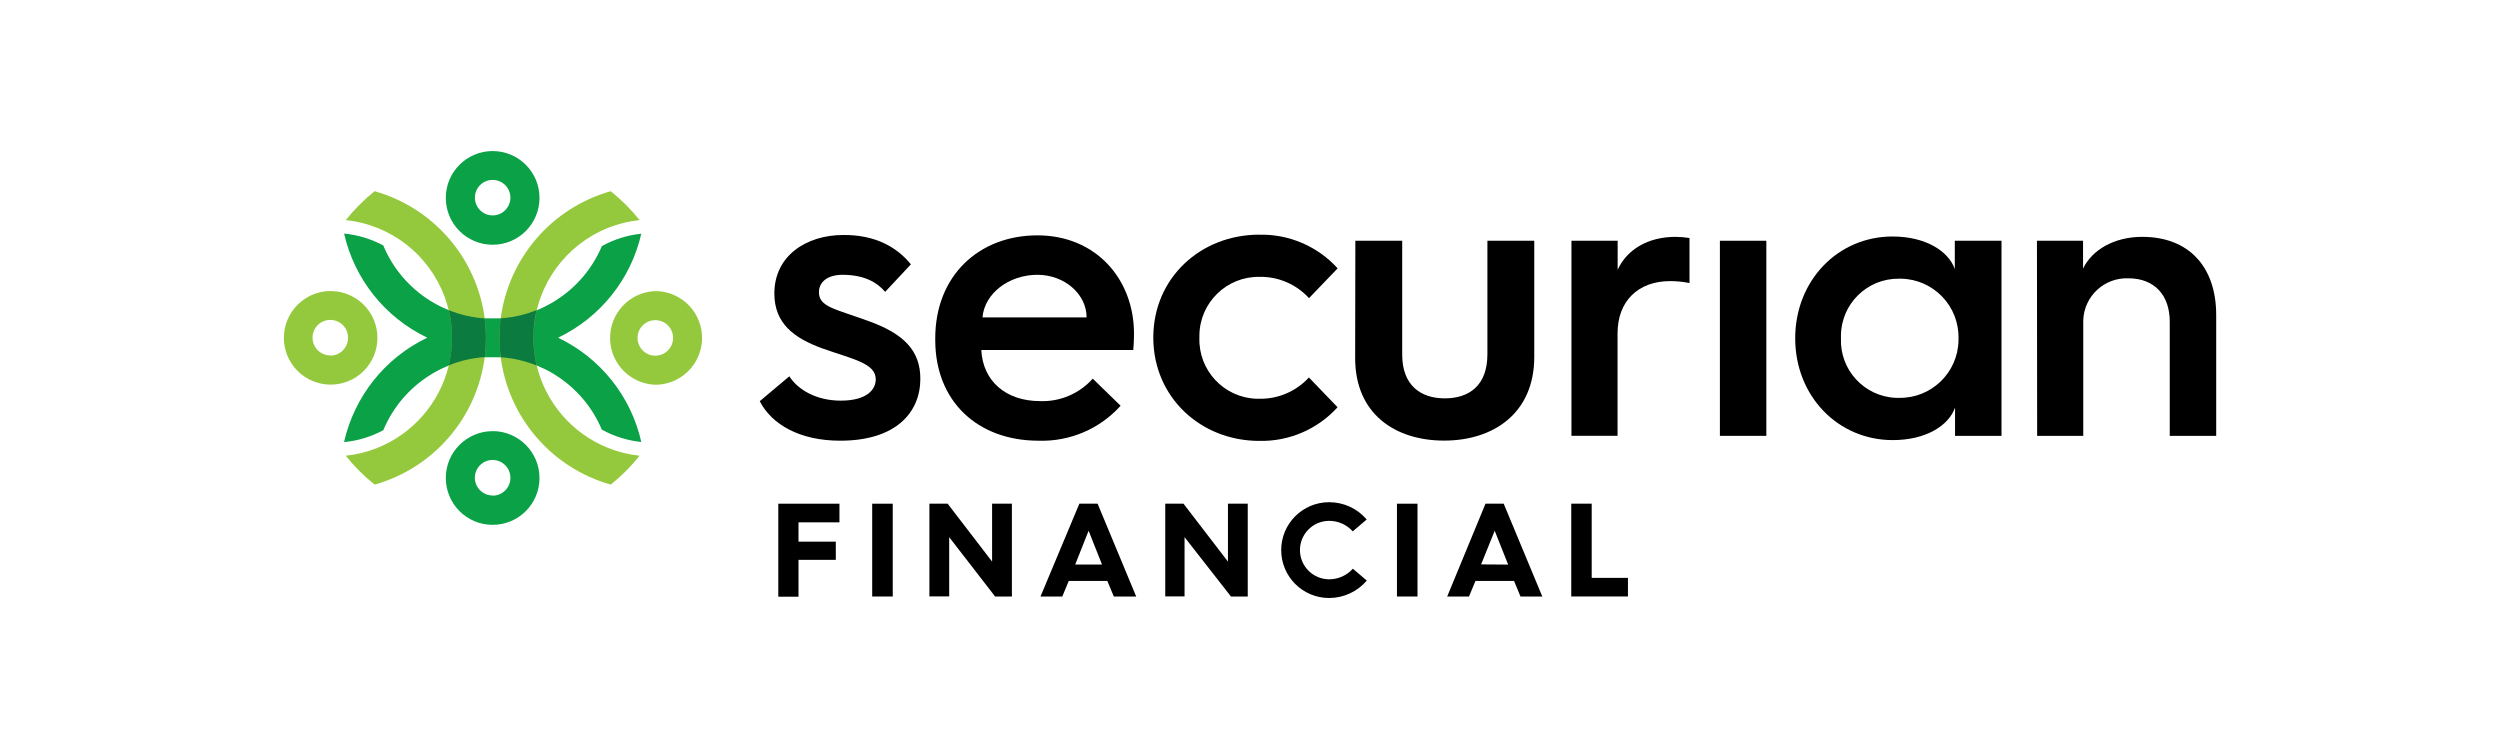<?xml version="1.0" encoding="UTF-8"?><svg id="_Replace_Art_" xmlns="http://www.w3.org/2000/svg" viewBox="0 0 500 149.8"><defs><style>.cls-1{fill:#0c7b40;}.cls-2{fill:#0aa147;}.cls-3{fill:#95c93d;}</style></defs><path class="cls-2" d="M98.53,30.21c-5.17,0-9.37,4.19-9.37,9.37,0,5.17,4.19,9.37,9.37,9.37,5.17,0,9.37-4.19,9.37-9.37,0,0,0,0,0-.01,0-5.17-4.2-9.36-9.37-9.36Zm0,12.87c-1.96,0-3.55-1.59-3.55-3.55,0-1.96,1.59-3.55,3.55-3.55s3.55,1.59,3.55,3.55h0c0,1.96-1.59,3.55-3.55,3.55Z"/><path class="cls-2" d="M98.54,86.23c-5.17,0-9.38,4.18-9.38,9.36,0,5.17,4.18,9.38,9.36,9.38s9.38-4.18,9.38-9.36c0,0,0-.02,0-.03-.01-5.16-4.19-9.34-9.36-9.36Zm0,12.87c-1.96,0-3.56-1.58-3.57-3.54,0-1.96,1.58-3.56,3.54-3.57,1.96,0,3.56,1.58,3.57,3.54,0,0,0,0,0,.01,.02,1.96-1.55,3.57-3.51,3.59,0,0-.02,0-.03,0v-.04Z"/><path class="cls-2" d="M111.63,67.53c8.43-4.03,14.55-11.68,16.63-20.79-2.77,.29-5.45,1.13-7.89,2.48-1.87,4.45-5.06,8.23-9.14,10.82l-.41,.26-.5,.3c-.96,.55-1.95,1.04-2.97,1.45-2.3,.91-4.73,1.45-7.19,1.61h-3.22c-2.47-.16-4.9-.71-7.19-1.63h0c-1.02-.41-2.01-.89-2.96-1.44l-.32-.19-.39-.23c-4.22-2.62-7.52-6.49-9.42-11.08-2.43-1.3-5.09-2.11-7.84-2.38,2.06,9.12,8.19,16.79,16.63,20.82-8.45,4.05-14.58,11.74-16.64,20.89,2.75-.26,5.42-1.07,7.85-2.38,1.91-4.58,5.2-8.46,9.42-11.07l.39-.24,.32-.19c.95-.55,1.94-1.03,2.96-1.44h0c2.3-.93,4.72-1.48,7.19-1.65h3.22c2.47,.17,4.9,.72,7.19,1.65,1.02,.41,2.02,.89,2.97,1.44l.51,.31,.41,.26c4.07,2.59,7.25,6.36,9.12,10.81,2.44,1.35,5.13,2.19,7.9,2.48-2.05-9.14-8.19-16.83-16.64-20.86Z"/><path class="cls-3" d="M135.25,59.22c-1.3-.66-2.75-1.01-4.21-1-5.17,.19-9.21,4.54-9.02,9.71,.18,4.9,4.11,8.83,9.02,9.02,1.46,0,2.9-.34,4.21-1h0c4.62-2.31,6.49-7.94,4.17-12.56-.9-1.81-2.37-3.27-4.17-4.17h0Zm-4.21,11.92c-1.96-.01-3.54-1.62-3.53-3.58s1.62-3.54,3.58-3.53c1.94,.01,3.5,1.58,3.53,3.51,.02,1.96-1.55,3.57-3.51,3.59-.01,0-.03,0-.04,0h-.03Z"/><path class="cls-3" d="M66.1,58.21c-1.5,0-2.98,.37-4.31,1.07-4.58,2.4-6.34,8.05-3.95,12.63,2.4,4.58,8.05,6.34,12.63,3.95,4.58-2.4,6.34-8.05,3.95-12.63-1.62-3.09-4.83-5.03-8.32-5.01Zm0,12.87c-1.96,.02-3.57-1.55-3.59-3.51s1.55-3.57,3.51-3.59c1.96-.02,3.57,1.55,3.59,3.51,0,.01,0,.03,0,.04,.02,1.96-1.55,3.57-3.51,3.59,0,0,0,0,0,0v-.04Z"/><path class="cls-3" d="M69.15,91.14c2.18-.22,4.31-.75,6.35-1.57h0c7.13-2.87,12.43-9,14.25-16.46,.29-1.21,.48-2.45,.58-3.69,0-.6,.06-1.22,.06-1.83s0-1.29-.06-1.83c-.7-9-6.45-16.82-14.83-20.17h0c-2.03-.82-4.17-1.35-6.35-1.57,1.71-2.13,3.64-4.07,5.77-5.78h0c11.76,3.32,20.42,13.32,22.02,25.43,0,.31,.08,.64,.1,.97,.09,.96,.14,1.93,.14,2.92s-.05,1.96-.14,2.92c0,.32,0,.64-.1,.97-1.58,12.13-10.24,22.15-22.01,25.47-2.14-1.7-4.08-3.64-5.78-5.78Z"/><path class="cls-3" d="M127.92,91.14c-2.18-.22-4.31-.75-6.35-1.57h0c-7.12-2.87-12.42-9-14.23-16.46-.29-1.21-.48-2.45-.58-3.69,0-.6-.06-1.22-.06-1.83s0-1.29,.06-1.83c.7-8.99,6.44-16.81,14.81-20.17h0c2.03-.82,4.17-1.35,6.35-1.57-1.71-2.13-3.64-4.07-5.77-5.78h0c-11.76,3.32-20.41,13.32-22.01,25.43,0,.31-.08,.64-.1,.97-.09,.96-.14,1.93-.14,2.92s.05,1.96,.14,2.92c0,.32,0,.64,.1,.97,1.58,12.13,10.24,22.15,22.01,25.47,2.13-1.7,4.07-3.64,5.77-5.78Z"/><path class="cls-1" d="M106.75,69.41c.1,1.24,.29,2.48,.58,3.69-2.3-.92-4.72-1.48-7.19-1.65,0-.31-.08-.64-.1-.97-.09-.96-.14-1.93-.14-2.92s.05-1.96,.14-2.92c0-.32,0-.64,.1-.97,2.47-.17,4.9-.72,7.19-1.65-.29,1.21-.48,2.45-.58,3.69,0,.6-.06,1.21-.06,1.83s.03,1.26,.06,1.85Z"/><path class="cls-1" d="M97.18,67.53c0,.99-.05,1.96-.14,2.92,0,.32,0,.64-.1,.97-2.47,.17-4.9,.72-7.19,1.65,.29-1.21,.48-2.45,.58-3.69,0-.6,.06-1.22,.06-1.83s0-1.29-.06-1.83c-.1-1.24-.29-2.48-.58-3.69,2.29,.92,4.72,1.48,7.18,1.65,0,.31,.08,.64,.1,.97,.09,.98,.15,1.94,.15,2.9Z"/><path d="M157.86,75.25c1.62,2.57,5.26,4.88,10.3,4.88,5.34-.01,6.99-2.3,6.99-4.26,0-3.26-4.65-4.03-10.68-6.19-5.73-2.08-9.6-5.03-9.6-10.99,0-7.5,6.35-11.69,13.78-11.69,6.5-.06,10.81,2.51,13.53,5.87l-5.15,5.5c-1.62-1.93-4.26-3.41-8.52-3.41-2.95,0-4.72,1.39-4.72,3.49,0,2.95,3.26,3.33,9.83,5.73,7.19,2.57,10.45,5.96,10.45,11.58,0,6.73-4.88,12.38-16.02,12.38-8.13,0-13.71-3.26-16.1-7.9l5.92-4.98Z"/><path d="M187.05,67.66c0-12.54,8.75-20.59,20.44-20.59s19.31,8.75,19.31,19.67c0,0,0,1.7-.15,3.26h-30.39c.31,6.19,4.88,10.22,11.76,10.22,4,.15,7.86-1.5,10.53-4.49l5.57,5.42c-4.17,4.64-10.17,7.19-16.4,6.99-12.23,0-20.67-7.9-20.67-20.13v-.33Zm30.27-4.18c0-4.65-4.41-8.52-9.83-8.52-5.8,0-10.61,3.8-10.99,8.52h20.82Z"/><path d="M251.89,46.94c5.94-.13,11.65,2.33,15.64,6.73l-5.73,5.96c-2.54-2.78-6.15-4.33-9.91-4.26-6.53-.1-11.91,5.11-12.01,11.64,0,.17,0,.35,0,.52-.22,6.53,4.89,12,11.42,12.22,.19,0,.38,0,.57,0,3.76,.07,7.37-1.48,9.91-4.26l5.73,5.96c-3.99,4.4-9.7,6.86-15.64,6.73-11.76,0-21.21-8.75-21.21-20.67s9.45-20.58,21.22-20.58Z"/><path d="M271.07,48.15h9.37v22.77c0,6.11,3.64,8.75,8.52,8.75s8.52-2.57,8.52-8.83v-22.69h9.37v23.24c0,11.3-8.21,16.73-18.02,16.73s-17.8-5.34-17.8-16.49l.04-23.49Z"/><path d="M314.31,48.15h9.22v5.8c1.85-4.03,6.04-6.58,11.58-6.58,.94,.01,1.87,.09,2.79,.23v9.01c-1.27-.26-2.56-.39-3.86-.39-6.44,0-10.53,4.03-10.53,10.45v20.49h-9.22V48.15Z"/><path d="M343.98,48.15h9.29v39.02h-9.29V48.15Z"/><path d="M400.3,48.15v39.02h-9.29v-5.65c-1.29,3.64-5.88,6.5-12.46,6.5-10.99,0-19.51-8.83-19.51-20.36s8.51-20.36,19.46-20.36c6.58,0,11.15,2.87,12.46,6.5v-5.65h9.34Zm-8.6,19.51c.13-6.45-5-11.79-11.45-11.92-.16,0-.31,0-.47,0-6.33-.07-11.52,5.01-11.59,11.34,0,.19,0,.38,0,.58-.25,6.33,4.68,11.66,11.01,11.91,.19,0,.38,.01,.58,0,6.45,.13,11.79-5,11.92-11.45,0-.16,0-.31,0-.47Z"/><path d="M407.39,48.15h9.22v5.57c1.78-3.72,6.19-6.35,11.84-6.35,9.37,0,14.79,6.04,14.79,15.64v24.16h-9.29v-22.84c0-5.26-3.02-8.67-8.29-8.67-4.8-.17-8.84,3.58-9.01,8.38,0,.21,0,.42,0,.63v22.51h-9.22l-.04-39.02Z"/><path d="M155.66,100.74h12.23v3.73h-8.19v3.86h7.46v3.64h-7.46v7.37h-4.04v-18.61Z"/><path d="M174.44,100.74h4.11v18.56h-4.11v-18.56Z"/><path d="M185.89,100.74h3.64l8.89,11.58v-11.58h3.96v18.56h-3.36l-9.18-11.87v11.85h-3.96v-18.55Z"/><path d="M215.88,100.74h3.64l7.72,18.56h-4.48l-1.29-3.11h-7.72l-1.29,3.11h-4.36l7.77-18.56Zm4.53,12.18l-2.69-6.77-2.68,6.76h5.37Z"/><path d="M233.06,100.74h3.64l8.89,11.58v-11.58h3.96v18.56h-3.36l-9.28-11.87v11.85h-3.86v-18.55Z"/><path d="M265.84,100.44c2.89,0,5.63,1.26,7.5,3.46l-2.79,2.37c-1.2-1.34-2.91-2.1-4.71-2.1-3.23,0-5.84,2.61-5.85,5.84,0,3.23,2.61,5.84,5.84,5.85h0c1.81,0,3.54-.77,4.74-2.12l2.79,2.37c-1.88,2.22-4.64,3.49-7.54,3.49-5.29,0-9.58-4.29-9.58-9.58s4.29-9.58,9.58-9.58h.01Z"/><path d="M279.39,100.74h4.11v18.56h-4.11v-18.56Z"/><path d="M297.1,100.74h3.64l7.72,18.56h-4.36l-1.29-3.11h-7.72l-1.29,3.11h-4.36l7.66-18.56Zm4.53,12.18l-2.69-6.77-2.72,6.73,5.41,.04Z"/><path d="M314.23,100.74h4.11v14.83h7.25v3.73h-11.34v-18.56Z"/></svg>